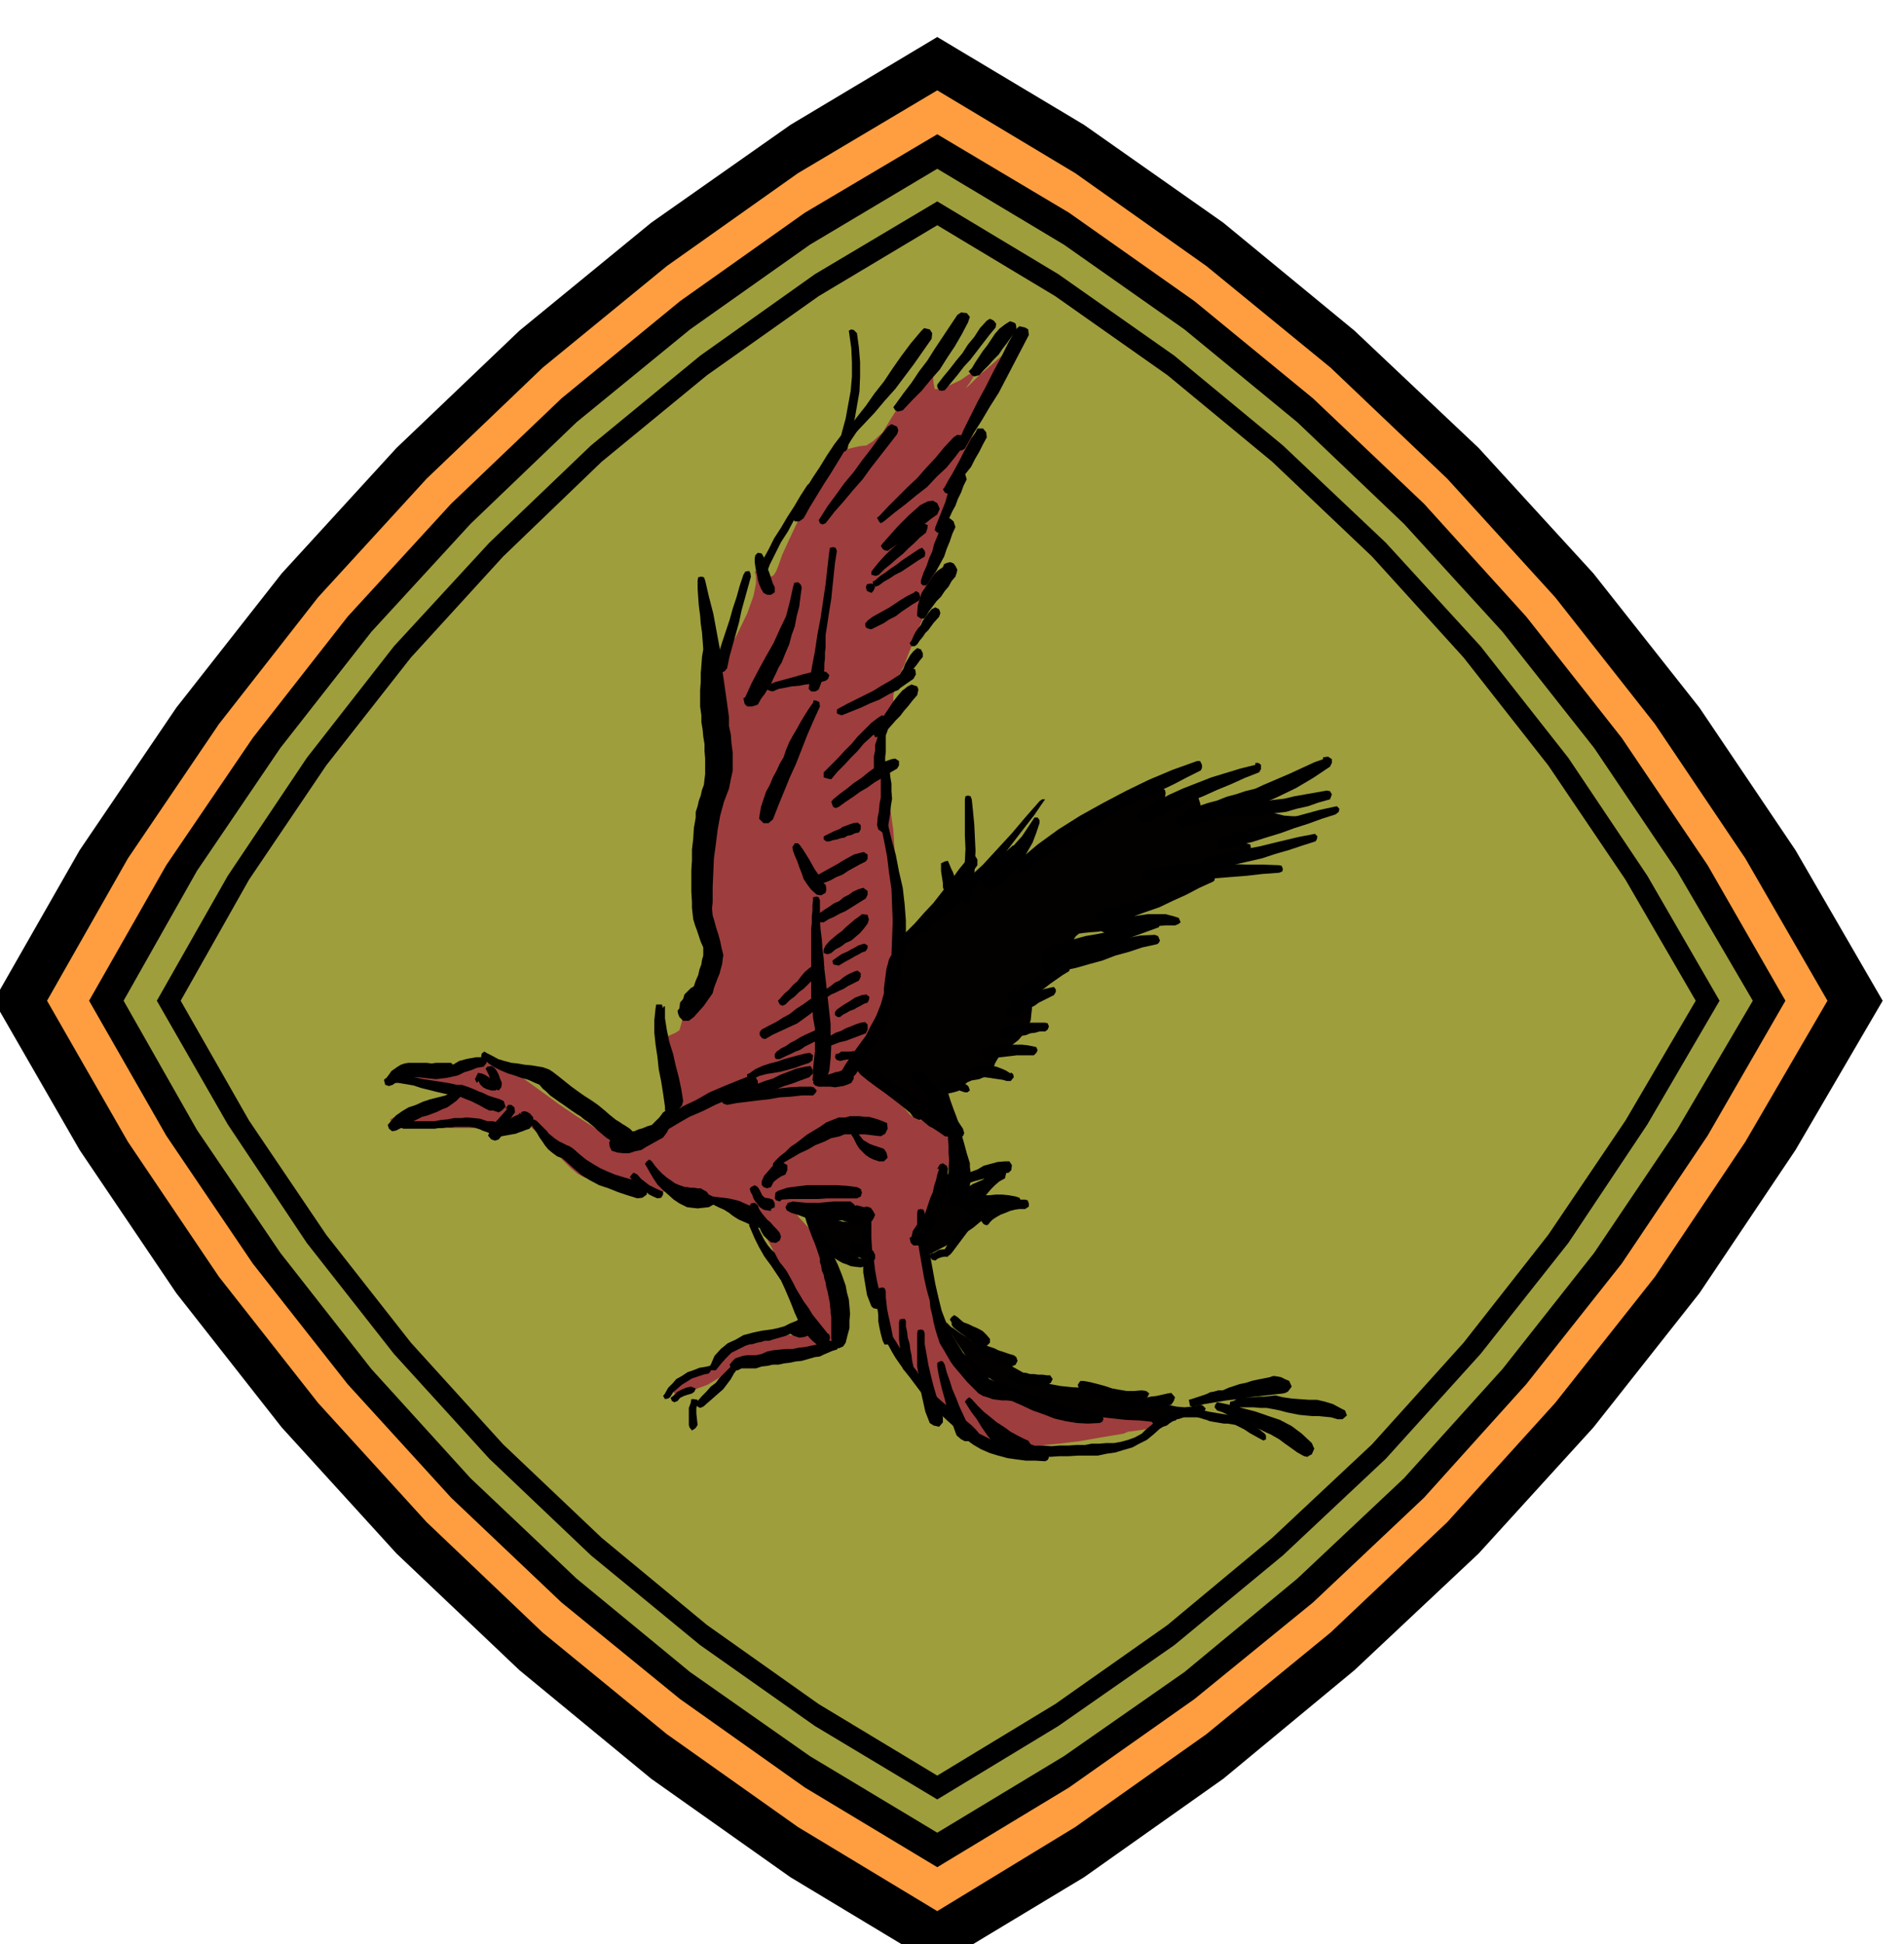 <svg xmlns="http://www.w3.org/2000/svg" width="490.455" height="500.752" fill-rule="evenodd" stroke-linecap="round" preserveAspectRatio="none" viewBox="0 0 3035 3099"><style>.brush1{fill:#000}.pen1{stroke:none}.brush3{fill:#9e9e3d}.brush4{fill:#030000}</style><path d="m1494 59-234 140-222 156-210 172-196 187-183 200-168 214-154 227-137 240 137 238 154 228 168 214 183 201 196 186 210 173 222 157 234 141 234-141 222-157 209-173 198-186 183-201 169-214 153-228 139-238-139-240-153-227-169-214-183-200-198-187-209-172-222-156-234-140z" class="pen1 brush1"/><path d="m1494 144-222 132-209 148-198 162-185 177-173 189-158 202-145 214-129 227 129 225 145 215 158 201 173 190 185 176 198 162 209 148 222 134 220-134 209-148 198-162 186-176 172-190 159-201 144-215 131-225-131-227-144-214-159-202-172-189-186-177-198-162-209-148-220-132z" class="pen1" style="fill:#ff9e40"/><path d="m1494 214-211 125-199 141-189 155-176 168-165 180-151 193-138 203-123 216 123 215 138 204 151 192 165 181 176 167 189 154 199 141 211 127 210-127 200-141 189-154 177-167 163-181 152-192 137-204 124-215-124-216-137-203-152-193-163-180-177-168-189-155-200-141-210-125z" class="pen1 brush1"/><path d="m1494 269-203 121-191 135-181 148-169 162-158 172-145 185-133 196-117 207 117 206 133 196 145 185 158 174 169 160 181 149 191 134 203 122 202-122 192-134 180-149 170-160 157-174 146-185 132-196 121-206-121-207-132-196-146-185-157-172-170-162-180-148-192-135-202-121z" class="pen1 brush3"/><path d="m1494 321-195 116-183 130-174 143-162 155-152 165-139 178-126 188-113 199 113 197 126 189 139 177 152 167 162 154 174 143 183 129 195 117 193-117 185-129 173-143 164-154 151-167 140-177 126-189 115-197-115-199-126-188-140-178-151-165-164-155-173-143-185-130-193-116z" class="pen1 brush1"/><path d="m1494 359-189 113-178 126-168 138-157 151-147 161-135 172-123 182-109 193 109 191 123 182 135 172 147 162 157 149 168 139 178 126 189 114 188-114 179-126 167-139 159-149 146-162 135-172 123-182 112-191-112-193-123-182-135-172-146-161-159-151-167-138-179-126-188-113z" class="pen1 brush3"/><path d="m1275 1927 10 1 11 4 12 4 13 5 11 3 11 3 10 1 10-1 9-2 13 4 15 7 17 9 16 7 16 5h12l10-6 6-13 7-16 6-19 8-18 6-18 6-14 5-9 5-1 1 3v6l-2 8-1 8-2 7v6l1 3h6l6-5 11-5 11-7 14-6 11-6 10-5 7-4h3l-3 2-5 5-8 8-7 11-5 5-3 5-2 3v5l3 1 5-1h7l9-3h17l7 2 3 2 1 4-4 3-9 6-14 5-13 9-12 9-12 10-12 8-11 9-11 6-8 5-10 5-11 6-13 6-14 7-15 4-15 3-14-1-13-3-14-6-11-2h-10l-8 2h-9l-6 1-6-1-6-3-10-8-9-11-10-13-9-12-9-13-6-10-5-7-1-2zm242-128v8h-2l-5-9-5-12-5-16-1-13 3-10 9-4 9-2 7-2 3-3 4-3 3-4 5-4 7-3 12-2 9-4 7-4 3-5 4-5 2-7 4-7 5-7 10-7 9-9 9-7 7-8 7-7 3-9 3-8 1-10 1-9v-10l4-8 4-7 6-6 6-7 8-7 8-9 8-8 6-10 5-9 4-10 4-9 3-9 4-6 5-4 7-1 10-1 13-1 15-3 15-2 13-5 10-5 6-6v-6l-3-7 5-5 10-5 15-4 17-6 19-5 19-7 20-8 18-11 18-11 17-11 14-10 10-10 6-7-1-5-7-2-5-4 9-5 16-8 21-7 19-9 16-6 6-4h-6l-15-1-12-3-13-4-12-3-14-4-15-2-17 1-18 4-17 2-10-1-5-5-1-5-2-6-1-4-5-1-9 5-13 5-12 6-12 4-8 4h-11v-3l7-4 6-8 4-7 1-7-1-5-6-3h-8l-13 3-16 7-56 25-40 22-29 19-18 16-12 11-7 9-5 4-4 1-7-4-3-5-3-7-1-5-4-5-4-1-7 2-9 8-13 9-12 9-13 8-12 9-13 8-12 9-12 9-12 12-13 12-13 12-14 12-12 12-12 11-9 12-8 11-4 11-4 10-4 16-4 19-4 21-6 20-6 20-7 17-6 14-8 10-5 10-5 8-2 9-1 6 3 6 4 6 8 6 10 6 12 8 13 9 13 9 11 8 11 8 7 6 5 7 2 3 7 1 8-2 11-2 10-2 10 2 8 5 5 13z" class="pen1 brush4"/><path d="m1509 2108-4-5-2-5-3-7-1-6-2-10-2-10-4-12-3-15-8-31-4-21-1-15 3-10 4-10 5-10 6-14 7-20 5-22 4-15 3-10 4-6v-7l1-6v-22l-4-14-7-9-10-6-10-2-11-2-10-1-9-4-6-5-7-8-9-8-13-10-12-9-14-10-12-9-11-9-6-7-3-10 2-11 4-12 8-15 9-18 11-21 10-25 11-28 6-33 5-30 1-30 1-29-1-30-2-29-2-30-2-31-4-29-4-23-5-18-3-13-4-13-2-10-1-11 3-11 3-14 5-12 4-12 4-9 2-11 2-8v-22l3-12 5-17 9-18 8-21 9-22 9-23 9-21 6-21 5-15 3-12 2-9v-7l1-4v-2h1l4-16 2-11-1-10-1-6-2-8v-16l4-11 3-13 4-12 4-12 4-11 3-13 7-15 9-18 12-20 8-16 2-4-3 2-2 4-2-1 4-9 11-24 23-42 18-40 3-16-11 1-16 14-20 17-15 15-7 6 7-9 9-15-1-2-10 4-13 9-17 8-14 6h-10l-2-10-1-13-4-4-9 5-11 11-14 16-14 19-14 22-14 23-15 14-11 7-10 1-9 2-12 3-14 12-18 22-22 38-23 40-15 32-11 24-6 17-4 10-4 6-4 2h-6l-13-6-5-3-2 1 2 7v12l-4 20-10 28-18 37-20 34-10 23-4 16v15l1 16 2 25-2 37-7 55-9 58-3 46-1 34 3 28 3 20 4 18 3 15 3 17v35l-1 17-1 18-4 15-5 15-9 12-10 11-11 8-6 8-2 8v9l-2 7-2 7-6 4-9 4-9 4-2 12 2 16 5 20 6 19 6 18 3 15 1 10-6 6-8 8-12 8-12 9-14 7-13 8-11 5-8 4-12-2-17-8-23-14-25-16-28-19-26-19-25-18-19-14-17-11-14-7-12-4h-21l-11 3-12 3-12 4-15 2-15 2-15 2-13 3-14 1-11 3-10 2-6 5h3l6 1 8 1 13 3 18 4 24 6 20 3 10 3v3l-8 6-15 4-19 7-23 8-23 10-15 8 2 7 14 3 24 3h28l32 1h30l25 1h16l14-3 10-3 10-2h9l11 6 13 11 19 20 17 20 14 14 11 9 11 6 11 2 16 3 19 2 26 5 25 4 20 4 14 3 12 3 10 2 14 2 16 3 23 5 23 5 19 9 15 10 13 13 11 16 11 20 11 24 14 29 12 27 13 20 11 14 10 10 5 5 1 4-4 3-10 4-17 1-17-1-17-1-17-1h-18l-16 4-16 7-13 14-14 13-12 11-11 6-9 6-9 4-9 4-9 6-9 9-7 7 2 4h8l14-2 15-6 16-6 15-9 13-9 10-11 12-7 12-7 14-3 15-4 19-2 21-3 25-1 21-3 16-1 10-1 7-2 3-4 1-6v-20l-1-19-3-21-6-24-6-24-11-25-11-23-14-20-15-16-10-13 2-4h11l18 5 20 5 22 5 19 4 15 1h9l5 8 1 12 1 17-2 18v21l1 20 5 20 4 17 4 14 4 11 5 12 5 11 9 15 12 19 18 26 17 26 15 22 12 16 13 14 10 9 12 9 13 6 16 6 18 5 23 4 26 1h29l31-3 33-4 34-6 36-6 7-3 8-1 7-1 7-1 6-1 7-1 7-2 7-1-1-2-3-3-5-4-7-4-13-6-16-4-23-3h-29l-33-3-33-6-33-9-30-10-29-13-24-13-19-16-11-15-10-17-7-12-5-10-3-7-4-8v-1z" class="pen1" style="fill:#9e3d3d"/><path d="m1509 2108 3 3 4 4 5 3 8 6 8 5 12 8 14 8 18 12 29 19 25 14 20 9 19 7 16 3 19 2 21 1 26 4 24 3 24 5 21 5 20 6 16 4 15 3 12 1 11-1 4-2 2 1-2 1-4 4-7 3-10 6-12 6-15 7-5-1-14-1-20-2-22-1-27-3-26-3-24-3-19-3-20-6-20-7-22-9-21-9-22-13-20-13-18-15-14-16-11-16-8-12-6-10-3-6-3-6-1-3v-2z" class="pen1 brush4"/><path d="M1112 925v13l1 15 1 13 2 15 1 13 2 14 1 13 1 14-2 12-1 14-1 12v14l-1 13v26l2 14v11l2 12 1 11 2 12v11l1 12v25l-1 8-1 9-3 8-2 9-3 8-2 9-3 9v9l-3 17-1 17-2 17v17l-1 16v34l1 17v9l1 9 1 9 3 10 3 8 3 9 3 9 4 9v13l-2 7-1 7-3 8-2 9-4 9-3 9-5 3-5 5-5 5-2 7-5 6-1 9-3 4 1 5 2 5 6 6h9l4-3 4-3 8-9 8-9 7-10 7-10 2-8 3-8 3-8 3-7 2-8 2-7 1-8 1-7-3-12-2-10-3-11-3-9-3-11-3-10-1-11 1-10v-24l1-23 1-23 3-22 3-24 4-22 6-22 8-21 3-15 3-14v-28l-2-15-1-14-3-14v-14l-4-29-4-28-4-27-3-27-5-27-5-27-7-27-6-26-2-5-4-1-5 1-1 5zm-67 682-2 19v20l2 19 3 20 2 19 4 20 3 19 3 21v5l2 5 3 2 6 2 4-1 4-2 2-3 2-5 4-5 2-7-3-19-4-19-5-19-4-18-6-19-4-19-3-19v-19h-2l-1 3-2-6h-9l-1 6z" class="pen1 brush1"/><path d="m1066 1767-9 6-6 8-6 6-6 6-7 2-7 3-7 2-7 3-8 1-6 2-7 2-6 3-2 1-1 1h-5l-3 4-2 4 1 7 3 6 9 3 9 1h10l9-3 10-2 8-5 9-5 9-5 9-5 6-8 5-10 4-11 5-8v-6l-3-6-7-1-4 4h3z" class="pen1 brush1"/><path d="m771 1688 8 7 9 6 10 5 12 5 10 3 11 4 11 3 11 5 7 3 5 6 6 5 6 6 7 5 7 5 6 4 7 5 7 5 9 6 5 3 6 5 6 4 6 5 5 4 5 5 6 5 7 6 9 6 10 6 5 1 6 2h19l7-6-3-8-6-3-5-8-4-4-6-4-5-3-6-4-5-3-10-8-8-7-11-9-10-7-11-7-10-7-11-8-10-8-10-8-9-7-6-4-5-2-6-2-6-1-12-2-11-1-11-2-10-1-11-3-10-3-9-5-8-4-5-3-4 3-1 5 4 4z" class="pen1 brush1"/><path d="M765 1685h-6l-5 1-6 1-5 1-11 3-10 6-2-2-1-1h-24l-7 1-8-1h-29l-6 1-6 2-5 3-10 7-7 10-5 4 2 8 6 2 6-2 7-5 8-4 8-3h18l9 1 9 1 10 1 8-1 9-1 9-2 9-2 10-5 10-3 10-4 11-2 4-5 2-7-5-4-7 1z" class="pen1 brush1"/><path d="M623 1726h12l12 2 12 2 12 4 12 3 12 3 13 3 14 3h7l7 3 7 3 8 3 6 3 8 4 7 4 8 4h6l9 3 5-3 6-6-3-9-6-3-10-3-9-3-8-4-8-3-9-4-8-3-9-3h-8l-14-3-13-2-13-2-13-2-14-3-12-1-14-2h-12l-5 1-1 5 1 4 5 2z" class="pen1 brush1"/><path d="m733 1735-6 2-6 3-6 3-5 3-12 3-12 3-12 4-11 5-12 4-10 6-10 7-8 9-5 6 2 6 5 4 6-1 6-3 6-3 6-3 6-3 6-4 6-3 6-3 8-2 8-3 8-3 8-4 8-3 7-5 7-5 6-6 6-6 2-4-2-4-2-3-4 3z" class="pen1 brush1"/><path d="M643 1799h50l6-1h6l7-1h7l6-1h23l8 1 9 3 4 2 6 2 5 2 6 2 6-4 3-8-3-7-6-2h-9l-12-4-10-1-11-1-9 1h-11l-10 2-11 1-10 2h-50l-5 1-1 5 1 4 5 2z" class="pen1 brush1"/><path d="m809 1767-8 9-8 9-4 4-4 5-3 5-2 6-2 5 5 6 6 2 6-2 4-5 4-5 3-6 3-5 2-6 3-5 3-6 4-5-1-8-5-4h-5l-4 6h3z" class="pen1 brush1"/><path d="m800 1811 5-1 6-1 5-1 6-1 5-2 6-2 5-2 6-2 3-4 3-4v-10l-5-6-5-3-5-1-5 2 2 3-4-2-1 2-9 4-7 6-7 5-9 5-5 4-1 8 4 3h7z" class="pen1 brush1"/><path d="m847 1793 4 6 5 7 4 7 5 7 4 6 5 6 6 5 8 6 8 3 6 5 12 11 13 11 13 8 15 8 15 5 15 6 15 5 16 5 8-1 7-5v-9l-6-3-9-8-9-4-14-4-13-4-12-5-11-5-12-7-11-7-11-9-9-8-6-4-5-2-6-3-6-3-6-4-5-4-5-4-3-4-9-9-7-7-5-3-4 3-3 3 3 3z" class="pen1 brush1"/><path d="m1007 1880 9 8 9 9 5 3 5 4 6 3 7 3 6-1 3-5v-5l-3-1-7-3-6-3-6-3-4-3-9-7-6-7-6-3-3 3-3 4 3 4zm24-20 5 9 6 10 6 9 9 9 8 7 9 8 9 6 12 6 8 1 9 1 9-1 9-1 7-4 4-5-5-8-6-3-4-5-4-2-5-3h-5l-6-1h-5l-6-1h-3l-9-3-7-3-7-5-6-4-7-6-6-6-6-7-5-7-4-3-4 3-3 4 3 5z" class="pen1 brush1"/><path d="m1133 1918 6 3 8 4 7 3 8 5 5 4 6 4 5 3 7 3 9 4 9 2 2 3 4 1 4-1 4-3 2-9-2-5-5-8-7-4-9-5-9-4-9-4-8-2-9-2-8-1-9-1-8-1-5 1-4 4 1 4 5 2z" class="pen1 brush1"/><path d="m1197 1927 3 6 3 8 3 6 4 8 3 7 4 7 5 5 7 6 8 1 6-4 2-6-2-6-5-6-5-5-5-6-5-4-5-6-4-5-4-6-2-6-5-4-6 1-2 4 2 5zm0-26 2 3 2 6 3 5 4 5 3 4 6 4 5 1 7 1v-3l6-3v-6l-3-6-6-2-7-1-4-4-4-8-3-5-5-3-6 3-2 3 2 6zm32-9 4-8 6-5 6-4 7-3 3-7v-8l-7-4-8 1-9 5-6 7-7 8-4 9v5l3 4 6 2 6-2z" class="pen1 brush1"/><path d="m1240 1860 11-8 12-7 12-7 13-6 12-7 13-5 12-6 14-3 7-3h33l8 1 8 1 9 1 7-4 4-8-1-9-7-3-8-3-7-2-7-2h-7l-8-1h-15l-7 2h-11l-10 4-10 4-10 7-10 6-10 6-9 7-9 7-9 6-8 8-9 7-8 8-3 4v5l4 2 4-2z" class="pen1 brush1"/><path d="m1360 1813 3 6 3 6 4 6 6 6 4 4 6 4 6 3 9 3h8l6-6-2-8-4-6-6-2-6-2-6-2-5-2-10-6-7-9-4-3h-5l-3 4 3 4zm-166 140 3 7 3 7 3 7 4 8 3 6 4 7 4 7 5 7 3 4 3 4 8 12 8 12 6 13 6 14 5 12 5 13 6 13 8 13 4 6 5 7 5 5 7 6 8 4 9-4 3-6 1-5-1-5-3-2-8-10-8-10-8-10-6-10-8-11-6-10-6-10-5-10-5-9-5-9-6-8-5-6-4-7-4-8-6-6-5-6-4-6-3-5-3-6-3-6-3-6-3-6-3-4-5 1-2 1-1 5zm87-23v6l3 6 2 7 3 8 3 8 3 8 3 7 3 8 3 9 3 9v6l2 6 1 7 3 7 1 6 2 6 1 7 2 7 2 10 2 10v4l1 6v5l1 6v36l3 5 3 6 6 3 7-3 4-6 3-12 3-11v-12l1-11-1-12-1-11-3-11-2-11-6-17-6-15-7-15-7-15-8-15-8-15-7-15-6-15-3-6h-6l-4 3 1 6z" class="pen1 brush1"/><path d="M1328 2137h-7l-6 3-7 1-6 2-10 2-9 2-10 1-9 2h-11l-10 1-10 1-10 2-9 4-9 2h-14l-7 1-6 2-6 2-4 4-5 6 2 6 1 2 3 2 3-1h4l6-3h23l9-3 9-1 9-2h9l9-2 9-1 9-2 10-1 7-2 7-2 7-2 8-1 6-3 7-3 7-3 7-2 3-4v-4l-4-6h-5z" class="pen1 brush1"/><path d="m1168 2175-7 7-7 7-7 7-6 8-8 6-7 8-7 7-7 8-3 4 3 5 4 2 5-2 8-7 8-7 8-7 8-7 6-8 6-8 5-9 6-8 2-5-2-4h-6l-2 3z" class="pen1 brush1"/><path d="m1101 2236-3 8v27l1 4 4 5 6-4 3-5-1-9-1-9v-9l2-8v-5l-6-1h-4l-1 6zm-21-3 4-5 6-3 6-2 7-2 4-3 2-5-5-2-3-1-8 2-7 3-7 4-5 5-5 4 2 5 4 2 5-2z" class="pen1 brush1"/><path d="m1068 2227 5-8 7-6 7-6 8-5 8-5 9-3 9-3 9-2 3-4v-4l-2-4-4 1-12 2-10 4-9 3-9 6-9 5-6 7-7 7-5 9-3 4 3 5 5-1 3-2z" class="pen1 brush1"/><path d="m1141 2184 8-10 8-9 9-9 10-5 6-3 6-3 6-2 7-1 6-2 6-1 6-2h7l6-2 7-2 7-2 7-2 6-3 6-3 6-2 7-2 8-3 7-2 4-4 2-5-4-5-5-1-6 1-5 2h-5l-4 3-10 4-10 5-11 3-10 2-15 2-14 3-15 4-12 7-13 6-11 9-10 11-6 14-3 4 3 5h8zm178-187 5 4 6 4 6 4 7 4 6 2 7 3 7 1 9 1 4-1 4-5-3-6-5-2-7-2-7-2-6-3-5-2-6-3-6-3-5-3-5-3-8-3-4 3v7l3 5h3z" class="pen1 brush1"/><path d="m1357 1991 6 6 6 6 6 5 8 4h8l4-6v-6l-3-6-7-4-6-4-6-4-4-2-8-3-4 3-3 5 3 6z" class="pen1 brush1"/><path d="m1377 1939-1 17v18l-1 18 1 18v18l3 18 3 18 7 18 3 3 9 2 4-4 2-7-5-17-4-17-3-17-2-17-3-18-1-17v-34l-1-5-5-1h-3l-3 6z" class="pen1 brush1"/><path d="m1401 2058-2 9v20l1 10v9l2 11 2 9 3 11 3 6h8l6-4v-5l-2-10-2-10-2-9-2-9-2-10-1-9-1-10v-9l-2-5-3-1-6 1v5zm32 50v26l1 9 1 9 1 9 1 9 2 11 2 3 6 2 6-3 3-5-2-9-1-9-2-9-1-9-3-10-1-9-2-9v-9l-2-3h-3l-5 1-1 5zm29 17v53l3 18 2 18 4 18 4 18 7 18 6 4 9 2 6-7v-8l-5-17-5-16-5-17-4-16-4-17-3-17-3-17v-17l-2-5-4-1-5 1-1 5zm32 53 2 12 3 14 3 12 4 14 3 13 5 13 4 13 5 14 2 5 7 6 6 3h8l3-9v-8l-8-13-6-13-6-13-5-13-6-14-4-13-5-14-3-12-3-5-3-1-6 3v6zm47 61 7 11 9 12 8 13 9 13 9 11 12 11 12 8 15 5h12l5-4 4-4 1-7-1-6-4-6-5-2-12-6-11-6-11-8-11-7-11-9-10-8-10-10-9-10-4-3-4 3-3 4 3 5z" class="pen1 brush1"/><path d="m1619 2309 12 5 14 4 14 2 15 2 14-1h15l15-1h32l14-3 14-2 13-4 14-4 11-6 12-6 11-9 10-9 5-3 6-2 5-4 5-3 4-1 2-2 5-4 1-5-5-3-4 1-9 3-7 3-6 4-6 4-7 4-6 5-6 5-6 6-11 6-11 4-11 3-11 2h-12l-12 1h-12l-10 2h-14l-13 1h-14l-13 1-14-1h-13l-12-4-12-3-6-1-3 4v4l3 5z" class="pen1 brush1"/><path d="m1404 2114 3 10 4 10 5 10 6 11 6 10 7 10 7 10 8 10 9 12 9 12 9 12 11 12 10 10 12 11 11 10 14 11 3 4 4 5 3 4 7 5 12 7 14 6 13 4 15 4 14 2 15 2h15l16 1 4-2 2-4-1-6-5-2-14-2-13-2-14-3-13-2-14-4-13-5-12-6-12-6-6-7-6-6-6-5-6-5-7-6-6-4-7-6-6-4-8-7-7-6-7-7-6-6-6-7-6-7-5-8-4-8-8-10-6-10-8-9-6-9-6-10-6-9-6-9-4-9-2-4-3 1-4 1 1 5zm472 148 10-3h22l5 1 6 2 4 1 5 2 5 1 6 1 6 1 6 1h6l6 1 6 1 6 3 8 4 9 6 9 5 9 5 4 2 4-2v-6l-2-3-10-8-9-6-10-6-9-6-14-3-13-2-12-2-12-2-13-3-13-1h-13l-12 2-5 4-1 4 1 4 5 2z" class="pen1 brush1"/><path d="m1844 2271 9-3 9-2 9-3 10-2 8-3 9-3 9-3 9-1 4-2 2-4-5-5-3-1-9 2-9 3-9 3-9 3-10 2-9 3-9 2-9 2-5 1-1 5 3 4 6 2zm125-26 9-2h20l11 1h10l11 2 10 2 11 3 10 2 10 2 10 1 11 1h10l10 1 10 1 10 3h8l7-6-3-8-6-3-13-7-13-4-13-3h-13l-14-1-13-1-14-2-12-3-9 1-9 1h-9l-8 1h-9l-8 1-8 1-7 4-5 1-1 5 4 4 5 2z" class="pen1 brush1"/><path d="m1902 2242 17-4 18-3 18-3 18-2 18-3 18-2 18-2 18-2 4-1 4-2 3-4 3-4-4-9-7-3-6-3-5-1-7-1-6 2-10 2-10 2-9 2-9 3-10 2-9 3-9 3-9 4h-7l-7 2-6 1-6 3-6 2-6 2-6 2-6 2-4 1 1 5 1 5 5 1z" class="pen1 brush1"/><path d="m1940 2248 9 3 10 5 10 4 10 5 9 4 10 5 10 4 10 5 7 3 7 4 7 4 8 6 7 5 7 5 7 5 9 5 2 1 5 1 3-2 4-2 4-9-4-9-16-15-16-12-19-10-18-6-20-7-19-5-19-5-18-4-6-1-3 4-1 4 4 5zm-143 0 8-3h9l9-1h9l8-1h9l9-2 9-2 4-6 2-6-6-7-6 1-9 2-9 2-9 1-8 2-9 1-8 1-8 2-7 4-5 1-1 5 4 5 5 1z" class="pen1 brush1"/><path d="m1724 2213 12 5 12 5 12 5 12 4 12 2 12 1 13-2 14-3 6-3 3-6-5-4-7-1-12 1h-12l-12-2-11-2-12-4-11-3-12-3-11-2h-5l-4 6 1 4 5 5v-3zm-111-12 6 2 7 2 7 1 8 2h6l8 1 6-1 8-1 6-3 3-6-4-6h-5l-7-1h-7l-7-1h-6l-7-2h-6l-7-2h-6l-6 1-2 5-1 5 6 4zm-49-44 6 2 6 3 6 3 6 4 6 3 6 3 6 2 7 1 6-3 3-6-2-6-4-3-7-2-6-2-6-2-6-2-6-3-6-2-6-2-6-2h-5l-4 6-1 4 4 4h3z" class="pen1 brush1"/><path d="m1520 2116 5 4 5 4 6 4 6 5 5 3 5 4 6 3 6 3h8l6-6v-6l-5-6-6-6-5-3-6-3-5-2-6-3-5-2-6-2-5-2-8-1-4 4v4l3 4z" class="pen1 brush1"/><path d="m1517 2108 6 8 9 9 5 2 6-2 2-6-2-5-9-8-8-7-5-3-4 3-3 4 3 5z" class="pen1 brush1"/><path d="M1462 1933v17l1 17 1 18 3 18 3 17 3 17 4 18 5 18 1 11 3 12 2 11 3 12 3 10 4 12 6 10 7 12 4 7 5 7 5 6 6 7 5 6 6 7 6 6 7 7 5 5 7 4 7 2 8 3 7 1 8 1h8l8 1 16 7 17 8 17 6 18 7 17 4 18 3 18 1 19-1 4-2 2-4-2-7-4-2-8-3-7-1-8-1-6-1-8-1-7-1-7-2-7-1-15-6-14-5-14-5-13-5-14-6-14-5-14-5-13-4-7-3-4-6-6-6-5-5-5-5-5-5-6-5-6-5-5-5-3-5-13-21-10-20-8-21-5-20-5-22-4-22-4-22-4-21-3-7-1-7v-12l-1-6v-17l-2-5-4-1-5 1-1 5z" class="pen1 brush1"/><path d="m1491 2009 4-3 5-2 5-1h6l2-4 1-5-3-4-5 1-9 1-9 5-5 1-1 5 4 5 5 1z" class="pen1 brush1"/><path d="m1517 1997 6-8 6-8 6-8 6-8 6-8 7-7 7-6 9-5 3-5v-7l-4-2-5 2-10 4-8 7-9 6-6 9-7 9-6 9-6 10-6 10v4l3 5 4 1 4-4zm50-50 1 4 5 2 3-2 2-4-2-5h-8l-1 5z" class="pen1 brush1"/><path d="m1576 1950 6-6 6-4 7-4 8-3 7-3 8-2 7-1h9l6-4v-5l-2-5-4-1h-10l-10 2-9 2-8 4-9 3-8 6-7 6-6 7-3 4 3 4 3 2 6-2z" class="pen1 brush1"/><path d="m1543 1930 9-4 9-1 9-2h10l9-1h10l10-1h10l5-2 4-4-3-6-6-2-11-2-10-1h-11l-10 1h-11l-10 3-10 3-8 7-3 4v5l4 3h4z" class="pen1 brush1"/><path d="m1552 1933 5-9 5-7 6-8 6-7 6-7 6-6 7-6 9-5 2-9-2-6-7-4-8 4-8 5-7 7-6 7-6 8-6 8-5 8-5 9-3 9-1 6 3 6 7-1 5-2h-3z" class="pen1 brush1"/><path d="m1520 1895 10-4 11-4 11-4 11-3 11-3 11-3 11-3 12-2 4-4 1-8-4-6h-7l-12 1-11 3-11 3-10 6-11 4-10 5-11 5-9 5-6 4v5l4 3h5z" class="pen1 brush1"/><path d="M1500 1746v7l1 7 1 7 2 8 2 6 2 7 1 7 2 7v12l1 12v12l1 12-1 12v12l-1 12v18l3 6v5l3 5 4 2 5 2h5l6-3 4-5 2-4 1-8 2-7v-8l1-7v-15l-1-7v-6l-5-16-4-15-4-14-3-13-5-15-5-13-5-14-4-13v2l-2-3-3 1-6 1v4z" class="pen1 brush1"/><path d="m1497 1863-3 9-2 9-3 9-2 10-4 9-3 9-3 9-3 9-7 8-6 9-6 9-2 9-3 2 1 5 1 3 4 4h8l7-3 8-14 9-14 6-15 6-14 4-15 4-15 2-16 1-16-2-5-6-4-5 2-4 7h3zm-251 49 14-1h44l15-1h47l6-3 2-6-2-6-6-3-16-2-16-1h-48l-16 2-15 2-15 5-4 3-1 9 2 3 6 2 3-3zm-87-151 16-3 17-2 16-2 18-2 17-3 17-1 18-2h18l4-4 2-4-5-5-4-1h-18l-17 1-18 2-16 3-17 2-17 3-17 3-17 3-5 1-1 5 3 4 6 2z" class="pen1 brush1"/><path d="m1182 1749 13-3 14-3 14-4 14-3 13-5 13-4 13-5 14-5 6-6v-5l-4-7-8 1-14 3-13 5-13 5-12 6-13 4-13 5-14 3-13 4-5 4-1 4 4 4 5 2zm18-29 10-5 11-3 12-2 12-2 11-3 11-3 11-4 12-4 5-4 1-8-5-4-7 1-12 3-11 3-11 3-11 4-12 3-12 4-11 5-10 7-3 1v5l4 3h5zm43-32 8-4 9-4 8-4 8-3 7-5 8-4 8-4 8-4 4-6-1-6-3-5-5 2-9 4-9 4-8 4-8 5-8 4-7 5-8 4-7 5-3 4v5l2 3h6zm-23-32 12-7 13-6 13-6 13-6 11-8 11-8 10-9 10-8 4-6-4-6-5-3-6 3-11 7-11 8-11 7-10 8-11 6-11 7-12 6-11 6-3 4v5l4 5 5 1zm32-55 7-7 8-6 7-7 8-6 7-7 7-7 7-7 7-6 4-6-1-5-9-3-5 3-9 6-7 6-6 7-6 8-7 6-7 8-7 6-7 8-3 3 3 6 4 2 5-2zm12-245 3 8 4 9 3 9 4 10 3 9 6 9 6 8 9 8 7 1 7-4 1-4v-4l-1-5-3-2-5-8-4-7-5-7-4-7-5-9-5-8-5-8-5-7-3-3h-5l-4 6 1 6z" class="pen1 brush1"/><path d="m1296 1435-1 8v9l-1 9v10l-1 9v109l2 17 1 16 3 17v37l-1 9-1 9-1 10v10l-1 8 7 4 7-2 7-7 4-5 2-6 2-19 1-19-1-18v-18l-2-18-2-18-2-18-2-18-2-16-1-16-2-16-1-15-2-16-1-16v-30l-2-5-3-1-6 1v5zm43 256 9-2 9-1 5-3 1-6-2-4-4 1h-16l-4 3-5 1-1 5 2 4 6 2z" class="pen1 brush1"/><path d="m1316 1671 7-4 8-3 8-3 9-2 8-3 8-3 8-3 8-3 3-6v-8l-4-4-7 1-9 3-7 3-8 3-7 4-9 3-7 4-8 4-7 5-3 2v7l4 2 5 1zm23-50 5-4 6-3 5-3 6-2 5-3 6-3 5-3 6-2 2-4 1-5-5-4-7 1-11 4-9 6-10 6-10 7-3 4v5l4 3h4zm-20-32 6-4 7-3 6-3 7-3 6-4 6-3 6-3 6-3 3-6v-6l-5-4-4 1-7 3-6 3-6 4-6 5-7 3-6 5-6 4-6 5-3 4 3 5 3 2 3-2zm18-50 10-6 11-6 5-3 6-3 5-3 6-2 3-5v-4l-5-3-4 1-6 2-5 3-6 3-5 3-11 5-10 7-4 3 1 6 4 1 5 1zm-12-20 7-6 8-4 8-6 9-4 7-6 7-6 6-7 6-8 2-6-2-8-9-1-5 4-7 5-7 6-7 6-6 6-7 5-6 5-7 6-6 7-3 6v6l6 2 6-2zm-12-49 8-5 9-4 9-5 9-4 8-5 8-5 8-5 8-5 3-6v-6l-7-5-7 2-9 4-7 5-8 4-7 6-9 4-7 5-8 5-7 5-5 4v8l5 3h6zm-8-59 9-4 10-4 9-5 10-4 9-6 9-5 9-5 10-5 3-4v-7l-6-4-5 1-11 3-9 5-9 5-8 5-9 5-9 5-9 5-9 5-3 4v7l3 2 6 1zm17-70 6-2 6-1 6-2 6-1 5-3 6-1 6-3 6-1 3-5v-7l-5-4-7 1-6 2-5 2-6 2-4 3-10 4-10 5-6 3v5l4 3h5zm-26-221-7 10-7 11-6 10-6 11-6 10-6 11-5 12-4 12-6 10-5 11-6 11-5 12-6 11-4 12-4 12-2 12-1 7 7 7h8l7-6 9-23 9-22 9-22 10-22 9-23 9-23 10-23 10-22-1-7-4-2-5-1-1 4zm-64-18 9-4 11-2 10-2 12-1 10-2 11-1 10-2 11-3 4-3 2-6-5-5-4-1h-12l-10 2-12 3-10 3-11 3-11 3-11 3-10 4h3l-5 4-1 4 4 2 5 1z" class="pen1 brush1"/><path d="m1264 936-5 23-6 23-10 21-10 22-12 21-12 22-11 21-10 22-3 2 1 5 1 4 4 4h8l9-3 5-9 6-8 5-8 5-8 4-9 4-8 4-9 5-8 6-15 6-14 4-15 5-14 3-16 4-15 2-16 2-15-2-5-4-3-6 1-2 7zm58-58-3 26-3 27-4 27-4 27-5 26-4 27-5 26-4 27-1 7 4 4h7l5-3 3-8 3-8 1-8 2-8v-9l1-9v-9l1-8v-20l3-19 3-20 3-18 2-20 2-19 2-19 3-19-2-5-4-1-5 1-1 5zm20 262 15-6 15-6 15-7 15-6 14-8 14-7 13-9 13-9 4-7-1-8-6-2-6 2-14 9-14 9-14 8-13 8-14 7-14 7-14 7-13 7-3 2v6l4 2 4 1zm-17 102 10-12 11-11 10-11 11-11 10-12 11-10 12-11 12-9 2-6-2-6-6-3-5 3-12 9-11 11-11 11-10 12-11 11-11 12-11 11-11 11v8l6 2 6 1zm12 44 11-8 12-8 11-8 12-7 11-8 12-7 12-8 12-7 3-5v-7l-6-4-6 1-14 5-12 8-11 8-11 9-12 8-11 9-11 8-11 9-3 4 3 8 4 2 5-2z" class="pen1 brush1"/><path d="m1404 1161-4 8-2 9-3 9v9l-2 9v18l2 11v4l6 4 6-3 2-5 1-9 1-9v-9l1-9v-26l3-8-2-7-4-2-4 1-1 5z" class="pen1 brush1"/><path d="M1404 1228v43l-2 10-1 12-2 10-1 12 2 7 7 5 4-2 4-4 2-12 2-12 1-12 2-12-1-12v-12l-2-12-1-12h-3l-2-3h-4l-4 1-1 5z" class="pen1 brush1"/><path d="m1404 1315 5 24 5 26 3 25 4 27 1 26 1 26-1 26-1 27-4 7-2 8-2 7-1 8-1 7-1 8-1 8v8l-5 18-7 18-9 16-8 16-11 15-11 15-10 15-9 15-4 8 4 7 6 2 6-2 7-7 7-8 5-9 6-8 4-9 6-9 5-8 7-6 4-9 5-9 4-8 4-6 2-11 3-9 3-11 3-9 2-10 3-10 2-10 3-9v-9l1-6 2-7 2-7 3-28v-27l-2-26-3-26-6-26-5-26-7-26-6-25-2-4-4 1-4 1-1 5z" class="pen1 brush1"/><path d="M1305 1732h19l7 1 6-1 7-1 6-2 7-3 4-7-1-8-6-5h-12l-5 2-6 1-5 2-11 3-10 3-7 2-2 7 3 4 6 2zm102-560 7-8 7-8 7-8 7-7 6-8 7-8 7-9 7-8 2-9-2-5-9-3-6 3-9 7-7 8-7 9-6 9-6 9-6 9-6 9-5 10-3 5 3 6 7-1 5-2zm26-73 4-7 5-6 5-7 5-6 4-7 5-6 5-7 5-6v-6l-3-6-6-2-6 5-5 6-4 7-4 7-3 8-4 6-4 8-4 6-4 8-2 2 2 6 5-1 4-2zm29-72 4-6 5-6 4-6 5-5 8-11 9-10 2-6-2-6-6-3-6 3-5 6-4 6-5 6-3 7-5 6-4 6-3 6-3 7-3 4 3 5h5l4-3z" class="pen1 brush1"/><path d="m1476 983 5-9 6-8 6-8 7-7 6-9 6-7 5-9 6-7 2-6 1-5-3-6-3-4-5-2-5 1-5 2-2 5-9 6-7 8-6 9-6 9-6 9-3 10-3 10-1 12v5l6 4h5l3-3z" class="pen1 brush1"/><path d="m1479 930 7-11 7-10 6-11 6-11 4-12 5-12 4-12 5-11-3-9-6-5-8 1-3 7-5 10-4 11-5 12-3 12-5 11-4 12-5 11-4 12v5l3 3h5l3-3z" class="pen1 brush1"/><path d="m1503 846 5-11 5-9 5-11 5-9 4-11 5-10 4-11 5-10-2-7-4-4-9 1-3 5-5 10-4 10-4 10-3 11-4 10-4 10-4 10-4 10-1 5 4 4h5l4-3z" class="pen1 brush1"/><path d="m1514 785 9-10 9-10 8-11 8-10 6-12 7-12 6-12 6-11-1-8-5-6h-9l-3 6-7 10-6 11-6 11-6 12-6 11-6 11-6 10-6 11-3 4 3 5 4 2 4-2zm24-70 13-23 14-22 13-22 14-22 12-23 12-23 12-23 12-23-1-9-5-3-9-2-6 5-12 22-12 24-12 22-12 24-12 22-12 24-11 22-10 24-2 4 5 5h4l5-3z" class="pen1 brush1"/><path d="m1561 598 7-8 8-8 8-9 8-8 6-9 7-9 7-10 7-9 1-4v-3l-1-5-3-2-6-2-8 5-9 7-7 8-6 9-6 9-7 9-6 9-6 9-6 10-5 5 5 6 4 2 8-2zm-55 24 10-12 10-12 10-13 11-12 10-13 10-13 10-13 10-12 1-6-4-5-6-3-5 3-11 12-9 14-10 12-9 14-10 12-10 13-10 12-10 13v4l3 5 4 1 5-1zm-67 32 15-16 15-15 14-17 15-17 12-19 12-18 11-19 10-19 3-9-5-6-9-1-6 4-12 18-12 18-12 18-12 19-13 17-12 18-13 17-13 18-3 4 3 5 4 2 8-2zm-123 180 14-18 15-17 15-18 15-17 13-18 14-18 14-18 14-18 2-6-2-6-9-4-6 4-14 18-13 18-14 18-13 18-15 18-13 18-14 19-12 19-2 3 2 5 4 2 5-2zm93-3 17-14 17-13 17-14 18-14 15-16 16-15 13-16 13-17 3-9-3-9-9-1-6 4-15 16-14 17-15 16-14 16-16 15-15 15-15 15-15 16-3 2 3 6 3 3 5-3zm6 47 10-7 10-7 10-7 10-7 9-8 10-7 10-8 10-7 4-9-4-9-7-4-8 1-12 6-9 8-9 8-9 9-9 9-8 9-8 9-8 9-3 4 3 5 3 2 5 1z" class="pen1 brush1"/><path d="m1401 916 9-9 10-8 9-8 10-8 9-9 9-8 9-9 10-8 2-6 1-6-7-3-7 3-10 7-10 8-9 9-9 9-9 8-9 9-9 10-8 10-3 4v5l7 2 5-2zm-21 20 2 6 7 3 3-3 3-6-3-5-3-1-7 1-2 5z" class="pen1 brush1"/><path d="m1401 933 8-6 9-5 9-6 10-5 9-6 9-6 9-6 10-6 1-5-1-4-4-5-5 2-9 6-9 6-9 6-9 7-9 6-8 6-9 6-8 7-4 2 1 6 4 2 5-2zm-12 70 10-5 10-5 9-6 10-5 9-7 9-6 9-6 10-6 2-5-2-7-5-3-4 3-10 5-10 6-9 6-9 6-9 5-9 5-9 5-8 6-4 5 1 6 4 2 5 1zm-35-469 3 21 1 23v22l-2 23-4 22-4 22-6 22-5 23 1 4 4 5 6-2 3-4 5-23 6-22 4-23 4-23 1-24v-23l-2-24-3-22-5-5-4-1-4 2 1 7zm-67 239-11 17-10 17-11 17-10 17-11 17-9 18-10 18-7 19-1 4 4 5 5-1 4-2 7-19 9-18 9-18 11-17 9-17 11-17 11-17 12-17-1-5-2-4h-5l-4 3z" class="pen1 brush1"/><path d="m1357 674-14 17-13 17-12 18-11 18-12 18-11 18-11 18-9 19-2 8 5 6h7l7-5 10-18 11-18 11-18 11-17 11-18 11-18 11-18 12-18-1-6-2-3-6-3-3 3zm-154 216v6l1 7 1 6 2 8 1 7 2 7 3 7 4 7 6 3h6l6-4v-8l-3-6-2-6-2-6-2-6-3-7-2-6-2-6-2-6-3-5-6-1-4 4-1 5zm-18 26-6 18-5 18-6 18-5 18-6 18-6 18-6 19-4 19 1 6 5 5 8-3 4-5 4-19 5-18 5-18 5-18 4-19 5-18 5-18 5-18-1-6-2-3-6 1-3 5zm254 597 15-15 16-15 16-17 16-16 14-18 15-17 14-18 13-18v-9l-3-5-8-1-4 4-14 17-13 18-14 18-14 18-15 16-15 17-16 16-15 17-3 3 3 5 6 2 6-2z" class="pen1 brush1"/><path d="M1538 1274v58l1 21-1 19-1 20-3 19-2 21 1 6 5 2h5l3-2 3-21 4-20 1-21 1-20-1-21-1-21-2-21-2-19-2-5-4-1-4 1-1 5zm-38 108v6l1 7 1 6 1 7v6l2 6 1 6 3 6 3 4 8 2 4-3 2-6v-14l-1-7-1-6-3-6-2-6-3-6-2-5-3-7-5 1-6 3v6z" class="pen1 brush1"/><path d="m1657 1277-22 25-22 26-23 25-23 25-25 23-25 24-26 23-26 22-4 5 1 6 6 2 6 1 31-24 33-30 32-35 31-34 26-34 21-27 13-19 5-7h-5l-4 3z" class="pen1 brush1"/><path d="m1645 1309-8 12-8 12-10 11-9 11-11 10-9 10-11 10-9 12-4 8 4 9 2 3 5 1h5l5-1 11-11 12-11 10-12 10-12 8-14 8-14 6-16 5-15v-5l-3-4h-5l-4 6z" class="pen1 brush1"/><path d="m1908 1213-39 14-38 16-37 18-36 19-36 20-35 22-33 24-32 27-3 6 3 9 2 1 5 2 4-1 4-2 12-10 14-10 12-9 14-9 13-9 14-9 14-9 15-8 20-13 21-12 21-11 22-9 21-10 21-10 21-11 22-11 2-4v-5l-3-6h-5zm93 6-24 6-23 7-23 7-23 9-23 9-22 10-22 12-21 13-6 6v8l6 6h9l21-12 23-11 22-11 23-9 22-10 22-9 22-10 23-9 3-5v-7l-4-3h-5v3zm108-9-14 5-13 6-13 6-13 6-14 6-14 6-14 6-13 6-16 4-15 5-15 4-15 6-15 4-15 5-15 6-13 7-8 3-1 8 5 6 6 3 31-7 31-8 31-10 31-10 29-13 29-14 27-16 27-18 3-6v-6l-6-4-8 1v3z" class="pen1 brush1"/><path d="m2115 1260-17 3-17 3-17 3-17 4-18 2-17 3-17 2-17 3-7 2-2 7 3 7 6 2 18-1 18-1 18-3 18-2 17-5 18-4 17-6 18-5 2-5 1-3-3-5-5-1zm11 26-23 5-22 6-22 6-22 6-23 6-23 7-23 7-22 7-7 3 1 8 3 6h8l22-6 23-5 22-7 23-7 22-8 22-7 22-8 22-7 5-4 1-5-4-4-5 1zm-35 44-21 4-21 5-21 5-20 5-22 4-21 4-22 4-21 4-6 4-2 7 4 5 7 4 21-4 22-3 22-5 22-5 21-7 21-6 21-7 22-7 2-3 1-5-4-4-5 1z" class="pen1 brush1"/><path d="m2039 1379-27-1h-26l-26-1h-53l-25 1-26 3-24 4-9 3-3 9 4 6 8 2 25-2 26-1 26-1 26-1 25-2 26-2 26-3 27-2 5-2 1-4-2-5-4-1z" class="pen1 brush1"/><path d="m1928 1394-22 7-22 8-21 8-21 9-22 7-21 7-22 6-21 6-7 4-2 8 3 6 9 2 22-5 22-5 22-8 23-8 21-10 22-10 21-11 22-10 2-2 1-6-5-3h-4z" class="pen1 brush1"/><path d="m1873 1461-15-4h-28l-14 2-15 2-14 3-14 3-14 3-7 2 1 6 2 6 7 3 13-1 14-1 14-2 14-2 13-3 14-2 14-1h15l5-2 4-3-3-7-6-2z" class="pen1 brush1"/><path d="m1844 1467-23 6-23 6-23 4-22 5-23 4-22 6-22 6-20 9-7 6 1 9 3 6 9 3 21-9 22-7 22-7 23-6 21-7 22-7 22-8 22-8 2-4v-4l-2-4-3 1z" class="pen1 brush1"/><path d="m1841 1490-23 1-22 4-22 5-21 6-22 6-22 6-22 6-21 7-7 3 1 8 3 5 9 4 21-4 21-4 21-6 22-6 21-8 22-6 21-7 23-5 3-2 2-4-3-7-5-2z" class="pen1 brush1"/><path d="m1695 1537-12 3-10 5-10 6-9 6-10 5-10 6-11 6-10 6-6 6 1 9 5 6h12l10-7 10-6 10-7 10-6 9-7 10-7 10-7 10-6 2-5-2-6-4-3-5 3z" class="pen1 brush1"/><path d="m1675 1574-9 2-9 2-9 3-8 5-9 3-8 6-8 5-7 7-4 3 1 8 5 3h9l7-5 8-4 7-5 8-4 7-5 8-4 8-4 8-4 3-5v-4l-3-4-5 1zm-9 56h-26l-8 2h-8l-7 2-8 2-7 3-7 3-2 8 4 4 8 2 7-2 8-1 7-2 8-1 7-3 8-1 7-2h9l4-3 2-5-2-5-4-1zm-18 38-10-2-10-1h-29l-9 1-9 1-8 4-7 3 1 8 3 6h8l8-2 9-1 9-1 9-1 8-1h27l4-4 2-4-2-5-4-1zm-37 43-8-5-7-3-8-3-8-1-9-2-8 1-8 1-6 4-7 2-1 6 2 6h27l8 1 6 1 7 1 7 1 7 2h6l5-6-1-5-4-3v2zm-70 18-9-4-9-2-9-2-8-1-5 1-4 5 1 6 5 3 8 1 9 2h9l9 3h4l4-3-2-6-3-3zm-6 70-8-12-7-12-7-12-7-12-9-12-8-10-9-11-9-9-7-3-8 3-3 5 3 6 8 10 8 11 8 11 9 11 8 11 8 11 9 11 9 12 4 3h8l2-5-2-7zm-772-76 2 5 5 5 6 3 7 2h7l5-6-1-6-5-3-5-3-5-3-6-4-5-2-6-1-2 4-3 6 3 6 3-3z" class="pen1 brush1"/><path d="m777 1709 2 4 2 6 2 6 3 7 3 4 6 2 4-5 1-7-3-7-2-6-3-6-3-4-5-4-7 1-3 3 3 6zm595-3 12 10 13 11 13 11 13 11 13 9 14 10 14 8 15 8h8l7-6v-8l-6-3-15-9-14-9-14-9-13-8-14-9-12-9-14-9-12-8-5-3-3 3-3 4 3 5z" class="pen1 brush1"/><path d="m1517 1793-4-8-4-6-6-7-5-6-8-6-7-4-8-2-7 1-5-2-5 1-4 2-1 5-1 4 2 5 3 4 5 2 3 5 5 5 5 4 6 5 6 3 6 4 6 4 7 5 8 1 9-4 1-9-4-9-3 3zm-256 140 10 3 11 4 12 2 12 3h12l12 1 12-1h12l4-2 4-3 2-5 2-5-2-7-3-4-5-4h-27l-12 1-10 1h-22l-11-1-10-1-8 2-4 7 2 5 7 4z" class="pen1 brush1"/><path d="m1334 1942 5 1 6 3 6 2 6 3h5l6 1 6-1 6-1 5-2 5-2 3-5 2-5-4-7-3-4-6-2-5 1-11-3-9 2-10 2-10 2-6-1-3 7-1 5 7 4zm-76 183 7 4 9 3 8-1 8-3 6-4 3-8-6-6-6 1-7-3h-14l-8 3-5 2-4 6 2 4 7 5v-3zm-227-312 1 4 4 2 5-2 1-4-1-4-5-1-4 1-1 4z" class="pen1 brush1"/><path d="m1042 1816 18-13 20-12 19-11 21-9 20-10 21-9 21-9 21-8 5-6v-6l-4-7-7-2-23 9-22 9-21 9-21 12-21 10-19 13-19 13-17 16-3 5v6l5 2 6-2zm318-1122 17-18 17-18 16-19 17-19 15-20 15-20 14-20 14-20 1-9-4-6-9-2-5 5-16 19-15 20-14 20-14 21-15 19-14 20-15 19-14 20-3 4 3 4 4 2 5-2z" class="pen1 brush1"/></svg>
